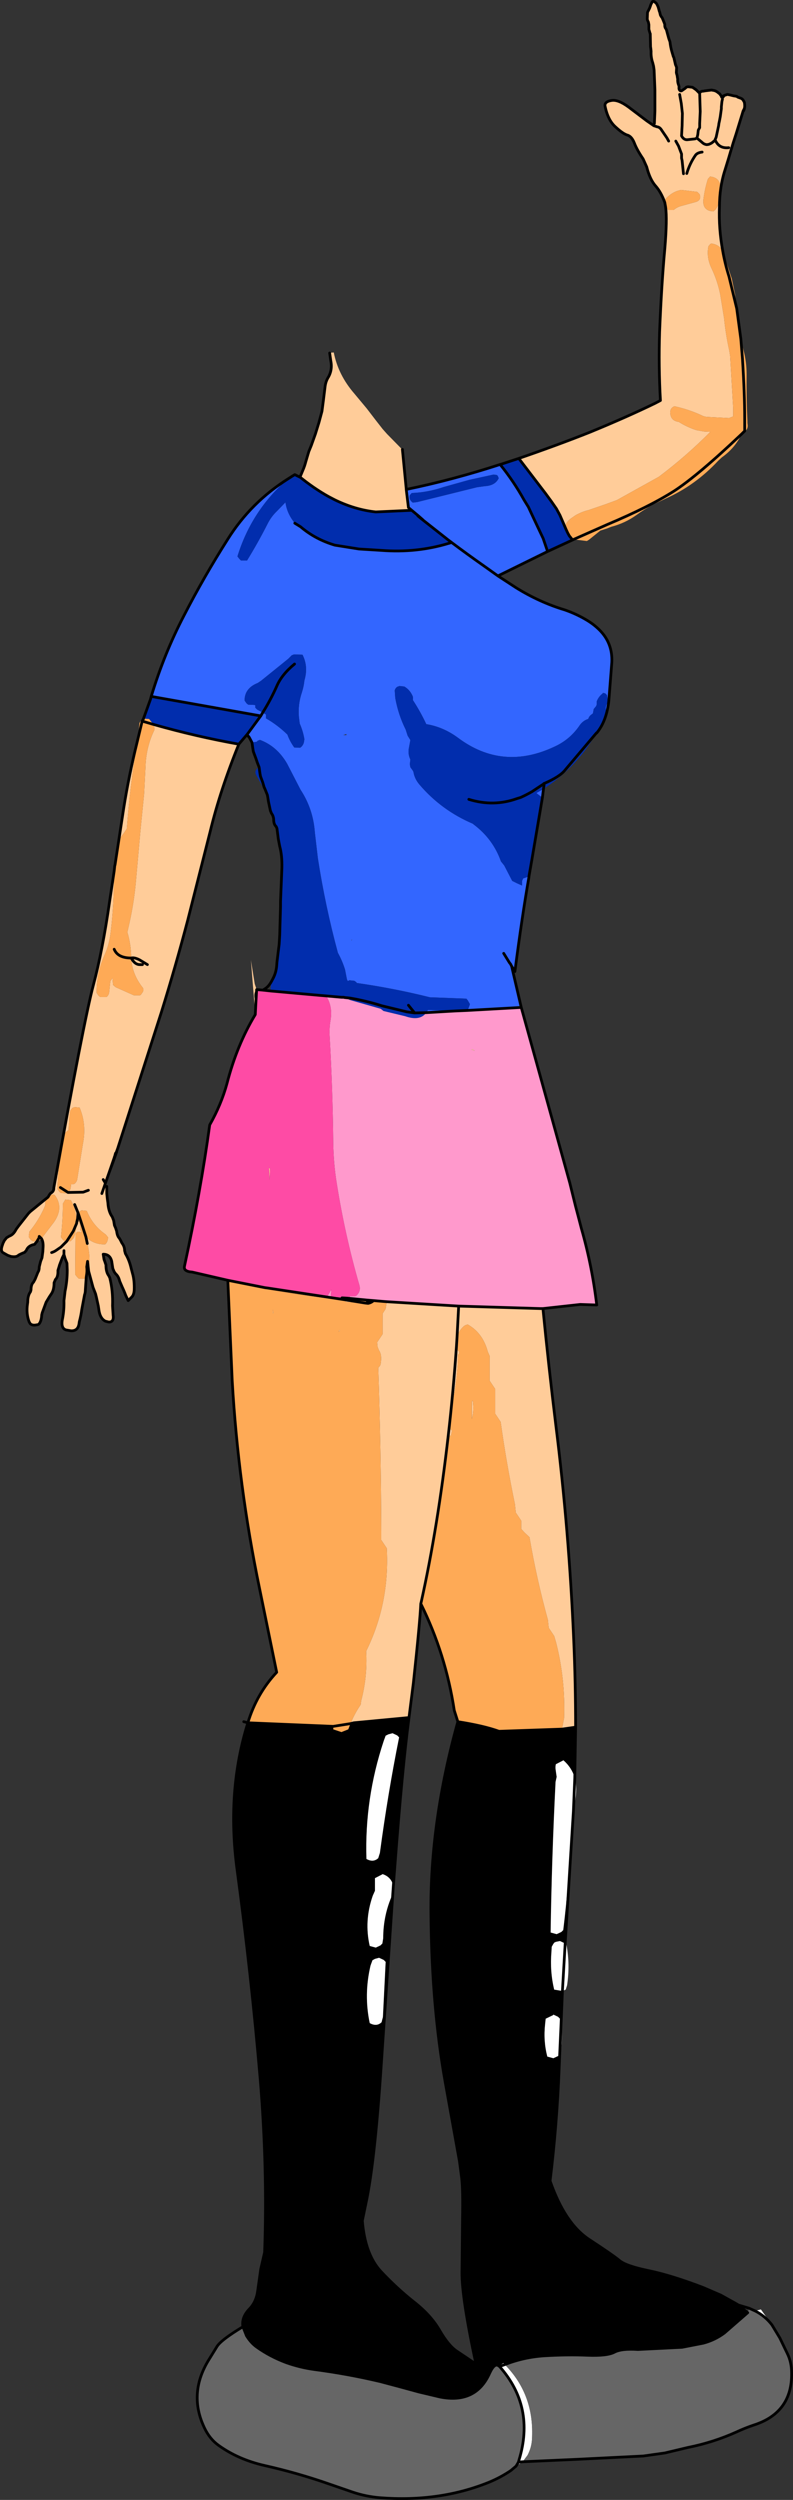 <?xml version="1.0" encoding="UTF-8" standalone="no"?>
<svg xmlns:xlink="http://www.w3.org/1999/xlink" height="455.35px" width="144.45px" xmlns="http://www.w3.org/2000/svg">
  <rect width="100%" height="100%" fill="#333333" stroke="none"/>
  <g transform="matrix(1.0, 0.0, 0.0, 1.0, 88.9, 259.65)">
    <path d="M10.85 -159.2 L1.8 -154.75 5.1 -152.6 Q9.35 -149.95 14.0 -148.55 16.3 -147.75 18.3 -146.5 19.4 -145.8 20.3 -144.9 22.7 -142.5 22.55 -139.05 L22.0 -132.0 21.95 -131.6 Q21.5 -128.2 19.8 -126.15 L19.75 -126.15 20.65 -127.85 20.8 -128.15 21.55 -129.8 21.5 -130.05 Q21.3 -130.95 21.8 -131.7 L21.8 -132.25 21.65 -133.05 21.35 -133.35 20.9 -133.45 20.9 -133.35 Q20.15 -132.8 19.8 -131.9 L19.8 -131.35 19.7 -131.05 19.5 -130.8 19.25 -130.5 19.15 -129.95 19.1 -129.7 18.7 -129.4 Q18.4 -129.15 18.25 -128.7 17.3 -128.4 16.7 -127.55 14.95 -124.95 12.1 -123.65 2.65 -119.2 -5.45 -125.25 -8.15 -127.25 -11.25 -127.75 -12.3 -130.0 -13.7 -132.15 -13.6 -132.65 -13.8 -133.0 -14.3 -134.05 -15.25 -134.6 L-16.15 -134.7 -16.2 -134.65 Q-16.65 -134.6 -16.9 -134.15 L-17.0 -133.9 -16.9 -132.5 Q-16.35 -129.45 -15.0 -126.75 L-14.65 -125.65 -14.15 -124.85 -14.4 -123.5 Q-14.65 -122.35 -14.15 -121.3 L-14.25 -120.45 -14.15 -119.9 -13.75 -119.35 -13.6 -119.1 Q-13.4 -117.8 -12.5 -116.75 -8.5 -112.05 -2.75 -109.6 L-2.65 -109.5 Q0.9 -106.85 2.35 -102.75 L2.95 -102.0 4.4 -99.2 5.3 -98.75 6.2 -98.35 6.2 -99.2 6.4 -99.65 7.3 -99.95 7.45 -100.0 7.45 -99.9 Q6.2 -92.75 4.9 -82.75 L4.9 -82.7 4.3 -83.65 6.05 -76.15 -3.8 -75.6 -3.65 -75.8 -3.45 -76.3 -3.3 -76.75 -3.7 -77.45 -3.95 -77.75 -10.6 -78.0 Q-17.2 -79.65 -23.9 -80.6 L-24.0 -80.75 -24.35 -81.0 -25.3 -81.1 -25.3 -81.05 -25.45 -81.0 -25.55 -80.95 -25.7 -81.25 -26.05 -83.05 Q-26.55 -84.65 -27.35 -86.1 -29.65 -94.6 -31.0 -103.35 L-31.55 -108.05 Q-31.85 -112.3 -34.15 -115.8 L-36.6 -120.55 Q-38.45 -123.75 -41.6 -124.9 L-41.6 -124.85 -41.75 -124.8 -41.95 -124.75 -42.1 -124.55 -43.0 -124.4 -43.5 -125.35 -43.9 -125.85 -41.4 -129.25 -41.05 -129.85 -41.4 -129.25 -61.35 -132.8 Q-59.0 -140.6 -55.35 -147.6 -51.75 -154.6 -47.4 -161.45 -43.2 -168.15 -36.4 -172.45 L-36.55 -172.35 Q-43.1 -166.6 -45.65 -158.3 L-45.3 -157.85 -45.0 -157.55 -44.05 -157.55 -43.9 -157.55 Q-41.9 -160.8 -40.15 -164.25 -39.5 -165.55 -38.45 -166.55 L-36.9 -168.15 Q-36.65 -166.15 -35.2 -164.35 L-34.65 -163.75 -34.15 -163.7 Q-31.45 -161.4 -27.9 -160.35 L-23.5 -159.65 -19.45 -159.4 Q-13.0 -158.9 -7.1 -160.7 L-7.05 -160.7 -6.8 -160.8 -6.7 -160.8 -6.65 -160.85 -6.7 -160.9 -6.85 -161.0 -7.25 -161.3 -12.2 -165.2 -11.85 -164.95 -12.7 -165.7 -13.9 -166.7 -14.5 -167.2 -14.9 -170.5 Q-6.4 -172.25 2.2 -175.05 4.7 -171.95 6.55 -168.6 L7.35 -167.3 8.05 -165.8 8.4 -165.05 10.05 -161.55 10.25 -160.95 10.85 -159.2 M10.1 -115.95 L9.9 -114.35 8.8 -115.2 10.1 -115.95 M1.55 -173.15 L0.95 -173.2 -3.4 -172.25 -8.05 -170.95 Q-11.0 -169.95 -13.9 -169.85 L-14.25 -169.45 Q-14.45 -168.6 -13.7 -168.1 L-12.9 -168.2 -2.0 -170.9 -0.55 -171.1 Q1.3 -171.2 1.95 -172.55 L1.75 -173.0 1.55 -173.15 M4.9 -82.75 L4.3 -83.65 4.1 -84.05 4.3 -83.65 4.9 -82.75 M2.85 -86.0 L3.9 -84.3 4.1 -84.05 2.85 -86.0 M-6.65 -160.85 Q-3.65 -158.6 -0.65 -156.5 L1.8 -154.75 -0.65 -156.5 Q-3.65 -158.6 -6.65 -160.85 M-41.05 -129.85 L-40.45 -129.5 -40.45 -129.05 -40.45 -128.8 Q-38.35 -127.6 -36.55 -125.85 -36.1 -124.6 -35.3 -123.5 L-34.3 -123.45 -34.15 -123.5 Q-33.7 -123.85 -33.55 -124.4 L-33.45 -125.0 Q-33.7 -126.5 -34.3 -127.85 L-34.45 -129.05 Q-34.65 -131.35 -33.9 -133.55 -33.55 -134.65 -33.45 -135.7 -32.7 -138.25 -33.8 -140.4 L-35.45 -140.45 -35.45 -140.4 -35.6 -140.35 -35.75 -140.3 -36.15 -139.9 -36.4 -139.65 -41.35 -135.65 -41.95 -135.25 Q-44.35 -134.3 -44.35 -132.05 L-44.0 -131.55 -43.7 -131.3 -42.6 -131.25 -42.4 -131.2 -42.4 -131.0 -42.4 -130.75 -42.05 -130.4 -41.1 -129.9 -41.05 -129.85 M-25.8 -125.95 L-26.4 -125.75 -25.8 -125.75 -25.8 -125.95 M-11.25 -75.2 L-10.95 -75.7 -6.1 -75.5 -11.25 -75.2 M-24.9 -88.4 L-24.85 -88.35 -24.75 -88.55 -24.9 -88.4" fill="#3366ff" fill-rule="evenodd" stroke="none"/>
    <path d="M15.4 -161.3 L10.85 -159.2 10.25 -160.95 10.05 -161.55 8.4 -165.05 8.05 -165.8 7.35 -167.3 6.55 -168.6 Q4.7 -171.95 2.2 -175.05 L2.4 -175.1 5.6 -176.15 10.45 -169.8 11.55 -168.3 12.45 -167.0 13.1 -165.8 13.9 -163.95 14.2 -163.25 14.5 -162.6 14.8 -162.05 15.4 -161.3 M19.75 -126.15 Q16.15 -119.85 10.1 -115.95 L10.2 -116.6 10.2 -116.8 10.2 -116.85 10.2 -116.9 10.25 -116.9 10.25 -116.95 Q13.1 -118.2 14.0 -119.35 L16.45 -122.25 19.75 -126.15 16.45 -122.25 14.0 -119.35 Q13.1 -118.2 10.25 -116.95 L10.25 -116.9 10.2 -116.9 10.2 -116.85 10.2 -116.8 10.2 -116.6 10.1 -115.95 8.8 -115.2 9.9 -114.35 8.0 -103.15 7.45 -100.0 7.3 -99.95 6.4 -99.65 6.2 -99.2 6.2 -98.35 5.3 -98.75 4.4 -99.2 2.95 -102.0 2.35 -102.75 Q0.9 -106.85 -2.65 -109.5 L-2.75 -109.6 Q-8.5 -112.05 -12.5 -116.75 -13.4 -117.8 -13.6 -119.1 L-13.75 -119.35 -14.15 -119.9 -14.25 -120.45 -14.15 -121.3 Q-14.65 -122.35 -14.4 -123.5 L-14.15 -124.85 -14.65 -125.65 -15.0 -126.75 Q-16.35 -129.45 -16.9 -132.5 L-17.0 -133.9 -16.9 -134.15 Q-16.65 -134.6 -16.2 -134.65 L-16.15 -134.7 -15.25 -134.6 Q-14.3 -134.05 -13.8 -133.0 -13.6 -132.65 -13.7 -132.15 -12.3 -130.0 -11.25 -127.75 -8.15 -127.25 -5.45 -125.25 2.65 -119.2 12.1 -123.65 14.95 -124.95 16.7 -127.55 17.3 -128.4 18.25 -128.7 18.4 -129.15 18.7 -129.4 L19.1 -129.7 19.15 -129.95 19.25 -130.5 19.5 -130.8 19.7 -131.05 19.8 -131.35 19.8 -131.9 Q20.15 -132.8 20.9 -133.35 L20.9 -133.45 21.35 -133.35 21.65 -133.05 21.8 -132.25 21.8 -131.7 Q21.3 -130.95 21.5 -130.05 L21.55 -129.8 20.8 -128.15 20.65 -127.85 19.75 -126.15 M1.55 -173.15 L1.75 -173.0 1.95 -172.55 Q1.3 -171.2 -0.55 -171.1 L-2.0 -170.9 -12.9 -168.2 -13.7 -168.1 Q-14.45 -168.6 -14.25 -169.45 L-13.9 -169.85 Q-11.0 -169.95 -8.05 -170.95 L-3.4 -172.25 0.95 -173.2 1.55 -173.15 M10.25 -116.95 L10.2 -116.95 10.15 -116.9 10.05 -116.8 9.8 -116.65 8.0 -115.45 Q6.95 -114.85 5.95 -114.4 L5.3 -114.2 Q1.0 -112.65 -3.5 -114.05 1.0 -112.65 5.3 -114.2 L5.95 -114.4 Q6.95 -114.85 8.0 -115.45 L9.8 -116.65 10.05 -116.8 10.15 -116.9 10.2 -116.95 10.25 -116.95 M-34.25 -172.75 Q-31.65 -170.65 -29.05 -169.2 L-27.9 -168.6 Q-24.2 -166.8 -20.45 -166.4 L-13.9 -166.7 -12.7 -165.7 -12.8 -165.7 -12.2 -165.2 -7.25 -161.3 -6.85 -161.0 -6.7 -160.9 -6.65 -160.85 -6.7 -160.8 -6.8 -160.8 -7.05 -160.7 -7.1 -160.7 Q-13.0 -158.9 -19.45 -159.4 L-23.5 -159.65 -27.9 -160.35 Q-31.45 -161.4 -34.15 -163.7 L-34.65 -163.75 -35.2 -164.35 Q-36.65 -166.15 -36.9 -168.15 L-38.45 -166.55 Q-39.5 -165.55 -40.15 -164.25 -41.9 -160.8 -43.9 -157.55 L-44.05 -157.55 -45.0 -157.55 -45.3 -157.85 -45.65 -158.3 Q-43.1 -166.6 -36.55 -172.35 L-36.4 -172.45 Q-36.1 -172.75 -35.8 -172.85 L-35.45 -173.25 -35.2 -173.2 -34.45 -173.15 -34.25 -172.75 -34.3 -172.75 -35.2 -173.2 -35.7 -172.9 -35.85 -172.8 -36.4 -172.45 -35.85 -172.8 -35.7 -172.9 -35.2 -173.2 -34.3 -172.75 -34.25 -172.75 M-34.15 -163.7 L-35.2 -164.35 -34.15 -163.7 M-41.05 -129.85 L-41.1 -129.9 -42.05 -130.4 -42.4 -130.75 -42.4 -131.0 -42.4 -131.2 -42.6 -131.25 -43.7 -131.3 -44.0 -131.55 -44.35 -132.05 Q-44.35 -134.3 -41.95 -135.25 L-41.35 -135.65 -36.4 -139.65 -36.15 -139.9 -35.75 -140.3 -35.6 -140.35 -35.45 -140.4 -35.45 -140.45 -33.8 -140.4 Q-32.7 -138.25 -33.45 -135.7 -33.55 -134.65 -33.9 -133.55 -34.65 -131.35 -34.45 -129.05 L-34.3 -127.85 Q-33.7 -126.5 -33.45 -125.0 L-33.55 -124.4 Q-33.7 -123.85 -34.15 -123.5 L-34.3 -123.45 -35.3 -123.5 Q-36.1 -124.6 -36.55 -125.85 -38.35 -127.6 -40.45 -128.8 L-40.45 -129.05 -40.45 -129.5 -41.05 -129.85 Q-39.55 -132.25 -38.45 -134.75 -37.55 -136.8 -35.25 -138.7 -37.55 -136.8 -38.45 -134.75 -39.55 -132.25 -41.05 -129.85 M-41.4 -129.25 L-43.9 -125.85 -43.95 -125.8 -45.4 -124.1 Q-53.25 -125.5 -60.95 -127.7 L-61.75 -128.7 -62.7 -128.75 -62.7 -128.7 -62.8 -128.65 -61.5 -132.25 -61.35 -132.8 -41.4 -129.25 M-43.0 -124.4 L-42.1 -124.55 -41.95 -124.75 -41.75 -124.8 -41.6 -124.85 -41.6 -124.9 Q-38.45 -123.75 -36.6 -120.55 L-34.15 -115.8 Q-31.85 -112.3 -31.55 -108.05 L-31.0 -103.35 Q-29.65 -94.6 -27.35 -86.1 -26.55 -84.65 -26.05 -83.05 L-25.7 -81.25 -25.55 -80.95 -25.45 -81.0 -25.3 -81.05 -25.3 -81.1 -24.35 -81.0 -24.0 -80.75 -23.9 -80.6 Q-17.2 -79.65 -10.6 -78.0 L-3.95 -77.75 -3.7 -77.45 -3.3 -76.75 -3.45 -76.3 -3.65 -75.8 -3.8 -75.6 -6.1 -75.5 -3.8 -75.6 -3.9 -75.55 -6.1 -75.5 -10.95 -75.7 -11.25 -75.2 Q-12.4 -73.6 -15.1 -74.55 L-19.05 -75.5 -19.35 -75.75 -19.55 -75.9 -25.15 -77.5 -25.8 -77.8 -26.5 -77.75 -26.7 -78.0 -29.5 -78.25 -29.6 -78.4 -30.55 -78.5 -30.6 -78.45 -30.7 -78.35 -39.65 -79.15 -39.5 -80.8 -39.1 -81.55 Q-38.6 -82.55 -38.5 -83.75 L-38.45 -84.4 -38.25 -86.05 -38.05 -87.65 -37.95 -89.3 -37.8 -94.5 -37.8 -95.45 -37.55 -101.6 Q-37.5 -103.85 -37.95 -105.5 L-38.2 -106.8 -38.45 -108.75 -38.6 -109.1 Q-39.05 -109.5 -39.05 -110.4 -39.1 -111.05 -39.45 -111.5 L-39.65 -112.0 -40.0 -113.65 -40.1 -114.3 -40.2 -114.85 -42.2 -118.4 Q-42.7 -119.35 -41.75 -119.9 L-41.7 -119.9 -41.55 -118.8 -41.45 -118.25 -41.05 -117.15 -40.8 -116.3 -40.6 -115.85 -40.2 -114.85 -40.6 -115.85 -40.8 -116.3 -41.05 -117.15 -41.45 -118.25 -41.55 -118.8 -41.7 -119.9 -42.05 -120.8 -42.25 -121.4 -42.75 -122.75 -42.85 -123.35 -43.0 -124.4 M-11.25 -75.2 L-13.35 -75.15 -13.4 -75.15 -14.8 -75.35 -19.35 -76.45 Q-22.2 -77.35 -25.1 -77.85 L-26.1 -77.95 -26.3 -78.0 -26.7 -78.0 -26.3 -78.0 -26.1 -77.95 -25.1 -77.85 Q-22.2 -77.35 -19.35 -76.45 L-14.8 -75.35 -13.4 -75.15 -13.35 -75.15 -13.45 -75.25 -14.1 -76.05 -14.5 -76.55 -14.1 -76.05 -13.45 -75.25 -13.35 -75.15 -11.25 -75.2" fill="#012dad" fill-rule="evenodd" stroke="none"/>
    <path d="M6.05 -76.15 L14.9 -44.15 15.95 -39.9 16.4 -38.2 17.0 -35.9 Q18.95 -29.1 19.8 -21.95 L16.8 -22.05 10.0 -21.3 9.5 -21.3 -5.35 -21.75 -18.45 -22.55 -18.45 -22.65 -19.1 -22.6 -20.85 -22.75 -22.05 -22.85 -25.2 -23.15 -25.2 -23.55 -24.25 -23.55 -24.0 -23.65 Q-23.1 -24.45 -23.45 -25.6 -26.05 -34.6 -27.55 -44.05 -28.15 -47.75 -28.2 -51.6 -28.3 -61.25 -28.85 -70.85 -28.95 -72.3 -28.7 -73.75 -28.25 -76.3 -29.5 -78.25 L-26.7 -78.0 -26.5 -77.75 -25.8 -77.8 -25.15 -77.5 -19.55 -75.9 -19.35 -75.75 -19.05 -75.5 -15.1 -74.55 Q-12.4 -73.6 -11.25 -75.2 L-6.1 -75.5 -3.9 -75.55 -3.8 -75.6 6.05 -76.15 M-3.0 -68.45 L-2.4 -68.25 -2.85 -68.55 -3.0 -68.45 M-53.9 -27.95 L-54.6 -28.5 -53.9 -27.95 M-29.25 -23.55 L-28.55 -24.75 -28.65 -23.45 -28.7 -23.45 -29.25 -23.55" fill="#ff99cc" fill-rule="evenodd" stroke="none"/>
    <path d="M30.3 -237.15 L30.4 -239.45 30.4 -243.25 30.25 -246.9 30.15 -247.6 30.0 -248.2 Q29.65 -249.2 29.7 -250.3 L29.65 -250.8 29.6 -251.15 29.55 -253.5 29.5 -253.6 29.3 -254.3 29.3 -254.55 29.3 -255.15 29.2 -255.65 29.1 -255.85 29.05 -255.95 29.0 -256.2 29.05 -257.4 29.1 -257.5 29.4 -258.1 29.5 -258.35 29.65 -258.8 29.85 -259.2 Q29.95 -259.5 30.3 -259.35 L30.4 -259.25 30.55 -259.15 30.65 -259.05 30.85 -258.7 30.95 -258.45 31.0 -258.35 31.2 -257.6 31.25 -257.5 31.4 -256.9 31.45 -256.8 31.6 -256.55 31.7 -256.45 31.95 -255.85 32.15 -255.35 32.2 -255.15 Q32.15 -254.7 32.4 -254.4 L32.5 -254.2 32.85 -252.9 32.95 -252.55 33.1 -252.15 33.15 -251.95 Q33.25 -251.05 33.5 -250.2 L33.75 -249.35 33.85 -249.15 34.15 -247.85 34.2 -247.75 34.35 -247.35 34.3 -246.45 34.35 -246.2 34.4 -246.05 34.45 -245.85 34.5 -245.5 34.55 -245.25 Q34.5 -244.7 34.7 -244.2 L34.75 -244.05 34.8 -243.85 Q34.7 -243.3 35.05 -243.1 L35.25 -243.1 35.9 -243.55 36.1 -243.75 36.2 -243.8 36.45 -243.85 37.25 -243.75 37.9 -243.3 38.0 -243.2 38.2 -243.0 38.55 -242.65 Q38.65 -243.05 39.25 -243.05 L39.5 -243.1 40.7 -243.25 41.25 -243.15 41.5 -243.05 41.75 -242.9 42.2 -242.55 42.45 -242.2 42.55 -242.05 42.55 -241.95 Q42.9 -241.85 42.9 -242.2 L43.05 -242.25 43.15 -242.3 43.6 -242.45 44.1 -242.35 44.5 -242.25 44.7 -242.2 45.3 -242.1 45.5 -241.95 46.05 -241.75 46.25 -241.65 46.45 -241.45 46.7 -241.0 46.75 -240.55 46.75 -240.2 46.7 -239.9 46.45 -239.4 46.35 -239.05 45.2 -235.3 44.65 -233.6 44.35 -232.6 44.35 -232.55 44.3 -232.45 43.8 -230.75 43.2 -228.8 Q42.15 -225.6 42.15 -221.9 42.0 -218.05 42.75 -213.95 42.1 -215.1 40.65 -215.3 L40.45 -215.15 40.15 -214.8 Q39.75 -212.8 40.7 -210.8 41.8 -208.5 42.3 -206.0 L43.0 -201.65 Q43.3 -198.65 43.95 -195.75 L44.1 -194.8 44.65 -185.4 44.65 -184.95 44.65 -183.8 43.9 -183.5 40.1 -183.7 Q39.45 -183.7 38.9 -184.0 36.5 -185.1 33.95 -185.65 33.1 -185.3 33.2 -184.35 33.3 -183.0 34.75 -182.8 36.25 -181.85 37.95 -181.3 L39.35 -181.05 40.5 -181.0 Q36.15 -176.6 31.1 -172.8 L23.45 -168.55 21.4 -167.8 18.35 -166.75 Q17.1 -166.45 15.95 -165.8 L15.15 -165.25 Q13.25 -163.9 14.9 -162.35 L14.95 -161.9 15.45 -161.45 15.6 -161.4 15.4 -161.3 14.8 -162.05 14.5 -162.6 14.2 -163.25 13.9 -163.95 13.1 -165.8 12.45 -167.0 11.55 -168.3 10.45 -169.8 5.6 -176.15 Q12.45 -178.5 18.5 -180.9 25.2 -183.65 30.45 -186.2 L31.4 -186.7 Q31.05 -192.95 31.25 -199.2 31.6 -207.85 32.2 -214.35 32.65 -219.7 32.35 -221.9 L32.85 -221.4 33.8 -221.4 Q34.45 -221.95 35.25 -222.15 L37.8 -222.85 Q38.9 -223.15 38.55 -224.25 L38.1 -224.7 35.2 -225.05 Q33.95 -224.85 32.9 -223.95 32.25 -223.45 32.15 -222.9 31.5 -224.65 30.55 -225.75 29.5 -226.9 28.9 -229.25 L28.25 -230.7 Q27.1 -232.4 26.65 -233.6 26.15 -234.85 25.35 -235.05 24.55 -235.3 23.2 -236.55 21.8 -237.8 21.3 -240.4 21.25 -241.15 22.5 -241.35 23.7 -241.55 25.6 -240.15 L28.9 -237.65 30.2 -236.75 30.8 -236.55 Q31.3 -236.5 31.65 -235.9 L32.4 -234.8 32.6 -234.5 32.9 -233.95 32.6 -234.5 32.4 -234.8 31.65 -235.9 Q31.3 -236.5 30.8 -236.55 L30.2 -236.75 30.3 -237.15 M46.6 -181.0 L46.2 -180.6 46.35 -181.0 46.6 -181.0 M10.0 -21.3 Q11.05 -10.65 12.35 -0.05 14.75 19.1 15.6 38.9 15.95 46.9 15.95 54.95 L13.5 55.3 13.55 54.85 13.85 53.3 Q14.1 46.25 12.4 39.55 L12.05 38.35 11.55 37.6 11.05 36.85 10.9 35.4 Q8.85 27.95 7.55 20.35 L6.65 19.5 6.05 18.85 6.05 18.1 6.05 17.35 5.55 16.6 5.05 15.85 4.9 14.35 Q3.35 6.9 2.3 -0.65 L1.8 -1.4 1.3 -2.15 1.3 -3.65 1.3 -4.55 1.3 -6.65 0.8 -7.4 0.3 -8.15 0.3 -9.65 0.3 -12.65 -0.05 -13.45 Q-0.95 -16.85 -3.7 -18.4 -4.2 -18.3 -4.5 -18.0 -5.4 -17.15 -5.65 -16.05 L-5.75 -14.45 -5.7 -13.9 -5.3 -13.5 -5.25 -13.4 -5.25 -13.25 -5.3 -13.05 -5.45 -12.9 -5.45 -12.6 Q-5.6 -8.5 -6.4 -4.55 L-6.55 -4.4 -6.55 -4.05 -7.0 0.55 -6.8 0.7 -6.75 0.75 -6.55 0.95 -6.6 1.1 -6.75 1.85 -7.25 1.85 Q-9.15 18.5 -12.15 32.05 L-12.25 32.45 Q-12.4 35.8 -13.6 46.9 L-14.4 53.2 -24.45 54.15 -25.05 54.3 Q-24.3 52.45 -23.2 50.85 L-23.1 50.1 Q-21.95 45.75 -22.2 41.1 -17.9 32.4 -18.45 22.35 L-19.45 20.85 -19.45 19.35 Q-19.5 4.4 -20.0 -10.5 L-19.8 -10.75 Q-19.6 -10.9 -19.55 -11.3 -19.3 -12.9 -19.85 -13.65 L-20.1 -14.25 -20.15 -14.5 -20.2 -15.15 -19.2 -16.65 -19.2 -17.4 -19.2 -20.4 -18.65 -21.25 -18.45 -22.55 -5.35 -21.75 9.5 -21.3 10.0 -21.3 M38.55 -242.65 L38.65 -239.35 38.55 -237.15 38.55 -236.4 38.3 -235.95 38.2 -235.1 38.1 -234.7 38.05 -234.5 37.7 -234.35 36.3 -234.2 Q35.65 -234.15 35.25 -234.9 L35.35 -236.75 35.4 -239.0 35.2 -240.8 34.9 -242.45 35.2 -240.8 35.4 -239.0 35.35 -236.75 35.25 -234.9 Q35.65 -234.15 36.3 -234.2 L37.7 -234.35 38.05 -234.5 38.1 -234.7 38.2 -235.1 38.3 -235.95 38.55 -236.4 38.55 -237.15 38.65 -239.35 38.55 -242.65 M41.35 -234.15 L41.3 -234.05 41.1 -233.9 40.8 -233.65 40.55 -233.5 40.2 -233.35 39.85 -233.3 Q39.35 -233.35 38.95 -233.75 L38.05 -234.5 38.95 -233.75 Q39.35 -233.35 39.85 -233.3 L40.2 -233.35 40.55 -233.5 40.8 -233.65 41.1 -233.9 41.3 -234.05 41.35 -234.15 41.35 -234.2 41.35 -234.15 41.4 -234.1 Q42.1 -232.55 43.85 -232.75 42.1 -232.55 41.4 -234.1 L41.35 -234.15 M39.0 -231.95 Q38.15 -231.85 37.8 -231.4 36.75 -229.9 36.2 -228.05 36.75 -229.9 37.8 -231.4 38.15 -231.85 39.0 -231.95 M34.2 -233.95 L34.7 -233.05 35.25 -231.6 35.25 -230.85 35.35 -230.4 35.6 -228.0 35.35 -230.4 35.25 -230.85 35.25 -231.6 34.7 -233.05 34.2 -233.95 M42.7 -241.6 L42.6 -241.15 42.5 -240.2 42.5 -239.85 42.3 -238.4 42.15 -237.6 42.05 -237.15 42.0 -236.75 41.55 -234.65 41.35 -234.2 41.55 -234.65 42.0 -236.75 42.05 -237.15 42.15 -237.6 42.3 -238.4 42.5 -239.85 42.5 -240.2 42.6 -241.15 42.7 -241.6 M40.05 -227.05 Q39.5 -225.35 39.25 -223.45 38.95 -221.25 41.05 -221.15 L41.4 -221.45 Q42.05 -222.25 42.1 -223.35 L42.3 -224.85 Q42.6 -227.25 40.45 -227.5 L40.05 -227.05 M-28.85 -195.35 L-28.85 -195.4 -28.1 -195.45 Q-27.3 -191.35 -24.35 -187.95 L-22.1 -185.25 -20.45 -183.1 -19.2 -181.5 -18.4 -180.6 -15.85 -178.0 -15.6 -177.8 -14.9 -170.6 -14.9 -170.5 -14.5 -167.2 -13.9 -166.7 -20.45 -166.4 Q-24.2 -166.8 -27.9 -168.6 L-29.05 -169.2 Q-31.65 -170.65 -34.25 -172.75 L-33.75 -173.95 Q-33.4 -174.75 -33.2 -175.55 L-32.65 -177.4 -32.2 -178.5 -31.45 -180.6 -30.8 -182.7 -30.25 -184.75 -30.0 -186.65 -29.7 -189.1 Q-29.6 -190.1 -29.15 -190.85 -28.3 -192.25 -28.65 -193.95 L-28.85 -195.35 M-60.95 -127.7 Q-53.25 -125.5 -45.4 -124.1 -48.8 -115.7 -50.6 -108.25 L-54.7 -92.05 Q-56.95 -83.5 -59.5 -75.3 L-67.45 -50.5 -67.65 -49.95 -67.7 -49.8 -67.8 -49.65 -67.85 -49.6 -67.95 -49.25 -68.0 -49.05 -69.05 -46.0 -69.7 -44.15 -69.85 -43.7 -69.45 -43.55 -69.45 -42.25 -69.35 -41.3 -69.25 -40.6 Q-69.15 -38.95 -68.45 -38.0 L-68.2 -37.35 -68.05 -36.45 -67.85 -36.0 -67.65 -35.4 Q-67.55 -34.5 -67.15 -34.1 L-66.95 -33.75 -66.7 -33.25 Q-66.2 -32.6 -66.2 -31.85 L-66.05 -31.3 Q-65.35 -30.15 -65.0 -28.6 L-64.75 -27.65 Q-64.4 -26.45 -64.45 -24.7 -64.5 -23.8 -64.9 -23.4 L-65.55 -22.75 -66.0 -23.7 -66.15 -24.1 -66.4 -24.7 -66.65 -25.25 -67.1 -26.3 Q-67.3 -27.15 -67.8 -27.6 L-67.85 -27.65 -68.1 -28.0 -68.35 -28.6 -68.55 -29.9 Q-68.85 -31.2 -70.1 -31.2 L-69.95 -30.25 -69.8 -29.85 -69.6 -29.25 Q-69.6 -27.95 -69.1 -27.3 L-68.9 -26.9 Q-68.3 -24.5 -68.4 -21.8 L-68.3 -20.15 Q-68.1 -18.8 -69.1 -18.85 L-69.7 -19.0 Q-70.7 -19.5 -70.9 -21.15 L-71.0 -21.8 -71.35 -23.4 -71.5 -24.0 -71.95 -25.15 -72.75 -28.1 Q-72.35 -30.75 -73.0 -33.15 L-73.25 -34.35 -73.0 -33.15 -73.45 -34.55 -73.25 -34.35 Q-71.85 -32.95 -69.75 -33.0 -69.4 -33.3 -69.3 -33.75 L-69.2 -34.25 -69.65 -34.8 Q-72.0 -36.4 -73.1 -39.1 L-74.05 -39.2 -74.1 -39.15 -74.4 -39.0 -74.6 -38.75 -74.65 -38.65 -74.75 -38.9 -74.7 -38.6 -74.8 -38.55 Q-74.95 -38.1 -74.75 -37.75 L-74.9 -37.1 -74.95 -36.8 -74.9 -37.1 -74.5 -37.2 Q-74.2 -36.45 -74.25 -35.6 L-74.0 -35.2 -74.7 -35.3 Q-75.2 -35.1 -75.15 -34.55 L-75.2 -27.5 -74.85 -27.05 -74.55 -26.75 -73.6 -26.75 -73.4 -26.75 -73.2 -26.85 -73.35 -24.7 Q-73.35 -24.2 -73.5 -23.8 L-74.0 -21.15 Q-74.15 -20.0 -74.45 -18.9 L-74.5 -18.55 Q-74.7 -17.2 -75.95 -17.25 L-76.85 -17.4 Q-77.9 -17.7 -77.5 -19.5 -77.2 -21.1 -77.25 -22.75 L-77.1 -24.0 -77.05 -24.45 Q-76.65 -26.35 -76.65 -28.3 L-76.7 -29.55 -77.05 -30.45 -77.25 -31.15 -77.55 -30.55 -78.05 -29.25 -78.15 -28.9 -78.35 -28.25 Q-78.3 -27.05 -78.8 -26.6 L-79.05 -26.0 Q-79.05 -24.75 -79.5 -24.05 L-79.9 -23.45 -80.5 -22.45 -81.2 -20.55 -81.3 -20.15 Q-81.35 -19.1 -81.75 -18.55 -81.9 -18.35 -82.15 -18.35 -83.0 -18.15 -83.4 -18.55 L-83.6 -18.9 Q-84.15 -20.4 -83.9 -22.1 L-83.85 -22.45 Q-83.85 -23.7 -83.35 -24.35 L-83.25 -24.7 Q-83.25 -25.7 -82.8 -26.1 L-82.5 -26.65 -82.0 -27.9 Q-81.75 -28.25 -81.75 -28.9 L-81.5 -29.9 -81.25 -30.55 -81.1 -31.65 -81.05 -32.5 Q-81.0 -33.5 -81.35 -34.05 L-79.1 -37.0 Q-77.2 -39.7 -78.95 -42.0 L-79.85 -42.1 -79.7 -42.3 Q-79.1 -42.6 -79.1 -43.2 L-79.1 -43.3 Q-73.6 -73.85 -71.9 -80.2 -70.2 -86.6 -68.95 -95.35 L-68.1 -101.0 -68.15 -100.45 Q-68.1 -95.0 -68.75 -89.75 -69.0 -87.6 -69.85 -85.7 -71.35 -82.4 -71.3 -78.8 L-70.95 -78.3 -70.65 -78.05 -69.5 -78.05 Q-69.05 -78.4 -69.0 -79.05 L-68.8 -80.95 -68.4 -81.5 -68.35 -80.75 -68.3 -80.25 -67.85 -79.85 -64.5 -78.35 -63.5 -78.35 Q-63.4 -78.35 -63.25 -78.45 L-62.9 -78.95 Q-62.65 -79.4 -62.9 -79.75 -64.85 -82.2 -65.0 -85.15 L-65.0 -85.25 Q-65.05 -87.7 -65.7 -89.85 L-65.5 -90.75 Q-64.65 -94.35 -64.25 -98.0 L-64.15 -99.0 -63.35 -108.0 -62.65 -115.05 -62.4 -119.9 Q-62.3 -123.6 -60.75 -126.75 L-60.85 -127.5 -60.95 -127.7 M-82.15 -33.55 L-82.45 -33.2 Q-82.55 -32.95 -82.8 -32.95 -83.8 -32.7 -84.1 -31.9 L-84.4 -31.55 -85.0 -31.3 -85.5 -31.05 Q-85.9 -30.6 -86.95 -30.8 L-87.5 -31.0 -88.3 -31.45 Q-88.85 -31.75 -88.5 -32.75 L-88.35 -33.2 -88.1 -33.7 -87.7 -34.2 -87.2 -34.5 Q-86.45 -34.75 -85.95 -35.75 L-85.55 -36.3 -83.7 -38.65 -83.4 -38.95 -80.65 -41.2 -80.65 -40.15 -80.85 -39.65 Q-81.9 -37.3 -83.55 -35.3 L-83.65 -34.55 -83.65 -34.3 -83.3 -33.85 -83.0 -33.6 -82.15 -33.55 M-67.95 -102.1 L-66.35 -112.55 Q-65.4 -118.5 -63.95 -124.35 -65.2 -116.6 -65.8 -108.7 L-66.3 -107.95 -67.0 -107.0 -67.95 -102.1 M-62.05 -83.95 L-63.45 -84.8 Q-64.4 -85.3 -65.0 -85.15 -64.4 -85.3 -63.45 -84.8 L-62.05 -83.95 M-3.0 -68.45 L-2.85 -68.55 -2.4 -68.25 -3.0 -68.45 M-42.4 -74.85 L-43.2 -84.8 -42.5 -80.45 -42.15 -79.4 Q-42.7 -78.85 -42.55 -78.0 L-42.3 -76.75 -42.4 -74.85 M-65.0 -85.15 Q-64.35 -83.95 -63.45 -83.95 L-62.95 -83.95 -63.45 -83.95 Q-64.35 -83.95 -65.0 -85.15 M-76.5 -42.45 Q-76.05 -42.85 -76.0 -43.5 L-75.95 -43.95 -75.55 -43.95 -75.3 -44.05 Q-74.85 -44.45 -74.8 -45.05 L-73.8 -51.3 Q-73.1 -54.85 -74.4 -57.9 L-75.35 -58.0 -75.4 -57.95 -75.7 -57.85 -75.9 -57.6 -76.1 -57.35 -76.25 -56.4 -76.3 -55.05 -76.35 -55.0 -76.4 -53.8 Q-77.15 -53.4 -77.3 -52.6 -78.3 -47.95 -78.45 -43.1 L-78.1 -42.6 -77.8 -42.35 -76.8 -42.3 -76.65 -42.35 -76.5 -42.45 -73.75 -42.5 -72.8 -42.85 -73.75 -42.5 -76.5 -42.45 M-70.1 -44.8 L-69.7 -44.15 -70.1 -44.8 M-69.85 -43.7 L-70.35 -42.25 -69.85 -43.7 M-74.95 -36.8 Q-74.9 -39.05 -76.0 -41.05 L-77.0 -41.15 -77.45 -40.4 Q-77.45 -37.45 -77.8 -34.3 L-77.45 -33.85 -77.15 -33.6 -76.75 -33.55 -76.15 -33.55 -76.0 -33.6 -75.45 -34.2 Q-75.0 -35.55 -74.95 -36.8 M-75.3 -40.25 L-74.75 -38.9 -75.3 -40.25 M-79.5 -31.5 Q-79.0 -31.65 -78.6 -31.95 L-77.8 -32.5 -76.75 -33.55 -77.8 -32.5 -78.6 -31.95 Q-79.0 -31.65 -79.5 -31.5 M-77.25 -31.85 L-77.25 -31.15 -77.25 -31.85 M-39.8 -44.7 L-39.9 -46.9 -39.7 -46.8 -39.8 -44.7 M-22.35 -22.3 L-21.85 -22.25 -25.7 -22.5 -25.95 -22.5 -25.9 -22.75 -25.7 -22.7 -22.9 -22.4 -22.35 -22.3 M-27.25 -17.05 L-27.05 -17.4 -26.95 -17.3 -27.25 -17.05 M-39.2 -20.4 L-39.2 -21.15 -39.1 -20.45 -39.2 -20.4 M-5.65 -16.05 L-5.35 -21.75 -5.65 -16.05 M-7.25 1.85 Q-6.35 -5.9 -5.75 -14.45 -6.35 -5.9 -7.25 1.85 M-2.95 -2.15 L-2.95 -4.4 -2.8 -4.55 Q-2.6 -3.35 -2.75 -2.15 L-2.95 -1.15 -2.95 -1.4 -2.95 -2.15" fill="#ffcc99" fill-rule="evenodd" stroke="none"/>
    <path d="M42.75 -213.95 L43.1 -212.9 43.45 -211.75 44.4 -208.9 45.0 -206.0 45.2 -204.5 45.3 -203.45 46.05 -197.9 46.55 -195.8 Q47.1 -193.7 47.1 -191.45 47.05 -187.2 47.25 -182.95 L47.25 -182.6 47.3 -182.2 Q47.35 -181.4 46.65 -181.0 L46.6 -181.0 46.75 -181.15 46.75 -181.85 46.75 -183.4 Q46.75 -187.75 46.35 -194.25 L46.05 -197.9 46.35 -194.25 Q46.75 -187.75 46.75 -183.4 L46.75 -181.85 46.75 -181.15 46.6 -181.0 46.35 -181.0 46.2 -180.6 Q45.0 -178.05 42.6 -176.35 L41.9 -175.7 Q37.8 -171.3 32.5 -168.9 L30.05 -167.75 Q28.5 -166.9 27.05 -165.85 24.95 -164.35 22.45 -163.7 L21.7 -163.4 20.45 -163.0 18.4 -161.35 18.0 -161.1 15.6 -161.4 15.45 -161.45 14.95 -161.9 14.9 -162.35 Q13.25 -163.9 15.15 -165.25 L15.95 -165.8 Q17.1 -166.45 18.35 -166.75 L21.4 -167.8 23.45 -168.55 31.1 -172.8 Q36.15 -176.6 40.5 -181.0 L39.35 -181.05 37.95 -181.3 Q36.25 -181.85 34.75 -182.8 33.3 -183.0 33.2 -184.35 33.1 -185.3 33.95 -185.65 36.5 -185.1 38.9 -184.0 39.45 -183.7 40.1 -183.7 L43.9 -183.5 44.65 -183.8 44.65 -184.95 44.65 -185.4 44.1 -194.8 43.95 -195.75 Q43.3 -198.65 43.0 -201.65 L42.3 -206.0 Q41.8 -208.5 40.7 -210.8 39.75 -212.8 40.15 -214.8 L40.45 -215.15 40.65 -215.3 Q42.1 -215.1 42.75 -213.95 43.15 -211.65 43.9 -209.25 L45.3 -203.45 43.9 -209.25 Q43.15 -211.65 42.75 -213.95 M32.15 -222.9 Q32.25 -223.45 32.9 -223.95 33.95 -224.85 35.2 -225.05 L38.1 -224.7 38.55 -224.25 Q38.9 -223.15 37.8 -222.85 L35.25 -222.15 Q34.45 -221.95 33.8 -221.4 L32.85 -221.4 32.35 -221.9 32.2 -222.75 32.15 -222.9 32.2 -222.75 32.35 -221.9 Q32.0 -222.4 32.15 -222.9 M40.05 -227.05 L40.45 -227.5 Q42.6 -227.25 42.3 -224.85 L42.1 -223.35 Q42.05 -222.25 41.4 -221.45 L41.05 -221.15 Q38.95 -221.25 39.25 -223.45 39.5 -225.35 40.05 -227.05 M15.6 -161.4 L21.7 -164.1 Q29.4 -167.35 33.95 -170.25 38.3 -173.1 46.2 -180.6 38.3 -173.1 33.95 -170.25 29.4 -167.35 21.7 -164.1 L15.6 -161.4 M-5.65 -16.05 Q-5.4 -17.15 -4.5 -18.0 -4.2 -18.3 -3.7 -18.4 -0.95 -16.85 -0.05 -13.45 L0.3 -12.65 0.3 -9.65 0.3 -8.15 0.8 -7.4 1.3 -6.65 1.3 -4.55 1.3 -3.65 1.3 -2.15 1.8 -1.4 2.3 -0.65 Q3.35 6.9 4.9 14.35 L5.05 15.85 5.55 16.6 6.05 17.35 6.05 18.1 6.05 18.85 6.65 19.5 7.55 20.35 Q8.85 27.95 10.9 35.4 L11.05 36.85 11.55 37.6 12.05 38.35 12.4 39.55 Q14.1 46.25 13.85 53.3 L13.55 54.85 13.5 55.3 2.0 55.7 Q-0.75 54.7 -5.5 53.95 L-6.15 51.9 Q-7.7 41.65 -12.25 32.45 L-12.15 32.05 Q-9.15 18.5 -7.25 1.85 L-6.75 1.85 -6.6 1.1 -6.55 0.95 -6.75 0.75 -6.8 0.7 -7.0 0.55 -6.55 -4.05 -6.55 -4.4 -6.4 -4.55 Q-5.6 -8.5 -5.45 -12.6 L-5.45 -12.9 -5.3 -13.05 -5.25 -13.25 -5.25 -13.4 -5.3 -13.5 -5.7 -13.9 -5.75 -14.45 -5.65 -16.05 M-62.8 -128.65 L-62.7 -128.7 -62.7 -128.75 -61.75 -128.7 -60.95 -127.7 -63.0 -128.3 -62.8 -128.65 -63.0 -128.3 -60.95 -127.7 -60.85 -127.5 -60.75 -126.75 Q-62.3 -123.6 -62.4 -119.9 L-62.65 -115.05 -63.35 -108.0 -64.15 -99.0 -64.25 -98.0 Q-64.65 -94.35 -65.5 -90.75 L-65.7 -89.85 Q-65.05 -87.7 -65.0 -85.25 L-65.0 -85.15 Q-64.85 -82.2 -62.9 -79.75 -62.65 -79.4 -62.9 -78.95 L-63.25 -78.45 Q-63.4 -78.35 -63.5 -78.35 L-64.5 -78.35 -67.85 -79.85 -68.3 -80.25 -68.35 -80.75 -68.4 -81.5 -68.8 -80.95 -69.0 -79.05 Q-69.05 -78.4 -69.5 -78.05 L-70.65 -78.05 -70.95 -78.3 -71.3 -78.8 Q-71.35 -82.4 -69.85 -85.7 -69.0 -87.6 -68.75 -89.75 -68.1 -95.0 -68.15 -100.45 L-68.1 -101.0 -68.05 -101.65 -68.0 -101.95 -67.95 -102.1 -67.0 -107.0 -66.3 -107.95 -65.8 -108.7 Q-65.2 -116.6 -63.95 -124.35 L-63.65 -126.45 -63.55 -127.45 -63.5 -127.95 -63.35 -128.2 -63.05 -128.6 -62.85 -128.65 -62.8 -128.65 M-72.75 -28.1 L-72.9 -27.4 -73.2 -26.85 -73.2 -26.95 -73.15 -27.3 Q-73.0 -28.1 -73.1 -28.9 L-72.95 -29.9 -72.75 -28.1 -72.95 -29.9 -73.1 -28.9 Q-73.0 -28.1 -73.15 -27.3 L-73.2 -26.95 -73.2 -26.85 -73.4 -26.75 -73.6 -26.75 -74.55 -26.75 -74.85 -27.05 -75.2 -27.5 -75.15 -34.55 Q-75.2 -35.1 -74.7 -35.3 L-74.0 -35.2 -74.25 -35.6 Q-74.2 -36.45 -74.5 -37.2 L-74.7 -37.65 -74.75 -37.75 -74.7 -38.6 -74.75 -37.75 Q-74.95 -38.1 -74.8 -38.55 L-74.7 -38.6 -74.65 -38.65 -74.6 -38.75 -74.4 -39.0 -74.1 -39.15 -74.05 -39.2 -73.1 -39.1 Q-72.0 -36.4 -69.65 -34.8 L-69.2 -34.25 -69.3 -33.75 Q-69.4 -33.3 -69.75 -33.0 -71.85 -32.95 -73.25 -34.35 L-74.2 -37.3 -74.65 -38.65 -74.2 -37.3 -73.25 -34.35 -73.45 -34.55 -73.0 -33.15 Q-72.35 -30.75 -72.75 -28.1 M-81.35 -34.05 L-81.4 -34.0 -81.85 -33.6 -82.0 -33.55 -82.15 -33.55 -82.05 -33.75 -81.8 -34.15 -81.75 -34.45 -81.35 -34.05 -81.75 -34.45 -81.8 -34.15 -82.05 -33.75 -82.15 -33.55 -83.0 -33.6 -83.3 -33.85 -83.65 -34.3 -83.65 -34.55 -83.55 -35.3 Q-81.9 -37.3 -80.85 -39.65 L-80.65 -40.15 -80.65 -41.2 -80.6 -41.35 -79.9 -42.1 -79.85 -42.1 -78.95 -42.0 Q-77.2 -39.7 -79.1 -37.0 L-81.35 -34.05 M-63.95 -124.35 L-63.0 -128.3 -63.95 -124.35 M-68.1 -101.0 L-68.0 -101.95 -68.1 -101.0 M-68.1 -86.75 Q-67.45 -85.15 -65.0 -85.15 -67.45 -85.15 -68.1 -86.75 M-80.65 -41.2 L-80.15 -41.6 -79.95 -41.95 -79.85 -42.1 -79.95 -41.95 -80.15 -41.6 -80.65 -41.2 M-25.2 -23.15 L-22.05 -22.85 -20.85 -22.75 -19.1 -22.6 -18.45 -22.65 -18.45 -22.55 -19.1 -22.6 -18.45 -22.55 -18.65 -21.25 -19.2 -20.4 -19.2 -17.4 -19.2 -16.65 -20.2 -15.15 -20.15 -14.5 -20.1 -14.25 -19.85 -13.65 Q-19.3 -12.9 -19.55 -11.3 -19.6 -10.9 -19.8 -10.75 L-20.0 -10.5 Q-19.5 4.4 -19.45 19.35 L-19.45 20.85 -18.45 22.35 Q-17.9 32.4 -22.2 41.1 -21.95 45.75 -23.1 50.1 L-23.2 50.85 Q-24.3 52.45 -25.05 54.3 L-28.2 54.8 -25.05 54.3 -25.45 55.35 -26.7 55.85 -28.2 55.35 -28.2 54.8 -43.75 54.15 Q-42.15 48.85 -38.5 44.95 L-41.65 29.55 Q-45.5 10.95 -46.6 -8.1 L-47.4 -26.45 -40.6 -25.1 -40.2 -25.05 -29.3 -23.4 -26.05 -22.9 -26.6 -23.25 -25.7 -23.2 -25.2 -23.15 M-76.5 -42.45 L-76.65 -42.35 -76.8 -42.3 -77.8 -42.35 -78.1 -42.6 -78.45 -43.1 Q-78.3 -47.95 -77.3 -52.6 -77.15 -53.4 -76.4 -53.8 L-76.35 -55.0 -76.3 -55.05 -76.25 -56.4 -76.1 -57.35 -75.9 -57.6 -75.7 -57.85 -75.4 -57.95 -75.35 -58.0 -74.4 -57.9 Q-73.1 -54.85 -73.8 -51.3 L-74.8 -45.05 Q-74.85 -44.45 -75.3 -44.05 L-75.55 -43.95 -75.95 -43.95 -76.0 -43.5 Q-76.05 -42.85 -76.5 -42.45 L-77.9 -43.35 -76.5 -42.45 M-76.75 -33.55 L-77.15 -33.6 -77.45 -33.85 -77.8 -34.3 Q-77.45 -37.45 -77.45 -40.4 L-77.0 -41.15 -76.0 -41.05 Q-74.9 -39.05 -74.95 -36.8 -75.0 -35.55 -75.45 -34.2 L-76.0 -33.6 -76.15 -33.55 -76.75 -33.55 -75.55 -35.4 -74.95 -36.8 -75.55 -35.4 -76.75 -33.55 M-20.85 -22.75 Q-21.3 -22.35 -21.85 -22.25 L-22.05 -22.85 -21.85 -22.25 Q-21.3 -22.35 -20.85 -22.75 M-21.85 -22.25 L-22.35 -22.3 -22.9 -22.4 -25.7 -22.7 -25.9 -22.75 -25.95 -22.5 -25.7 -22.5 -21.85 -22.25 M-26.0 -22.8 L-39.6 -24.5 -25.9 -22.75 -26.0 -22.8 M-27.25 -17.05 L-26.95 -17.3 -27.05 -17.4 -27.25 -17.05 M-26.05 -22.9 L-22.35 -22.3 -26.05 -22.9 M-39.2 -20.4 L-39.1 -20.45 -39.2 -21.15 -39.2 -20.4 M-2.95 -2.15 L-2.95 -1.4 -2.95 -1.15 -2.75 -2.15 Q-2.6 -3.35 -2.8 -4.55 L-2.95 -4.4 -2.95 -2.15" fill="#feaa56" fill-rule="evenodd" stroke="none"/>
    <path d="M15.95 54.95 L15.8 64.2 Q15.25 62.3 13.7 60.95 L13.7 61.0 12.35 61.7 Q12.25 62.15 12.3 62.6 L12.5 64.0 12.3 64.9 Q11.6 78.85 11.4 92.35 L12.5 92.65 13.35 92.25 13.7 91.9 Q14.75 83.3 15.1 74.5 L15.55 70.25 15.05 78.25 14.05 94.35 13.95 94.3 13.1 93.9 12.35 94.05 12.05 94.2 11.85 94.5 11.6 94.95 11.55 95.85 Q11.25 99.45 12.05 102.75 L13.55 103.0 13.3 109.05 13.1 108.05 12.75 107.7 11.9 107.3 11.85 107.4 10.5 108.05 10.4 109.0 Q10.05 112.1 10.8 114.95 L11.9 115.25 12.75 114.85 13.05 114.6 12.95 117.15 Q12.55 127.4 11.3 137.6 14.0 145.35 18.4 148.25 22.75 151.1 23.95 152.1 25.15 153.1 29.3 153.95 33.4 154.8 39.15 157.0 L42.4 158.4 45.1 159.9 45.6 160.2 47.3 161.6 43.05 165.3 Q41.3 166.6 39.2 167.15 L35.35 167.9 27.3 168.3 Q24.3 168.1 23.0 168.8 21.65 169.5 18.05 169.35 14.45 169.2 10.25 169.45 6.5 169.7 3.05 171.05 L2.75 170.75 2.7 170.85 1.95 171.3 Q1.2 170.65 0.3 172.6 L0.0 172.4 -2.2 170.95 0.0 172.4 0.3 172.6 Q-2.2 178.25 -8.75 176.95 L-12.55 176.05 -15.85 175.15 -19.6 174.15 Q-25.5 172.75 -31.6 171.95 -34.2 171.6 -36.75 170.7 -39.7 169.6 -42.15 167.85 -43.2 167.1 -44.0 165.8 L-44.65 164.15 Q-44.95 162.45 -43.45 160.9 -42.2 159.6 -41.95 157.55 L-41.4 153.65 -40.7 150.6 Q-40.15 135.25 -41.5 119.05 -43.1 100.3 -45.7 81.0 -47.65 66.65 -43.75 54.15 L-28.2 54.8 -28.2 55.35 -26.7 55.85 -25.45 55.35 -25.05 54.3 -24.45 54.15 -14.4 53.2 Q-15.65 62.75 -16.95 79.95 L-17.25 83.85 Q-17.65 82.2 -19.25 81.7 L-19.25 81.75 -20.6 82.45 -20.6 83.35 -20.6 84.75 -21.0 85.65 Q-22.6 90.25 -21.55 94.8 L-20.45 95.1 -19.6 94.7 -19.25 94.35 -19.1 93.4 Q-19.1 89.1 -17.35 85.3 L-19.4 115.65 Q-20.6 134.1 -22.25 141.7 L-22.9 144.85 Q-22.4 150.95 -19.55 154.05 -16.7 157.1 -13.55 159.6 -10.4 162.05 -8.8 164.85 -7.2 167.6 -5.7 168.6 L-2.2 170.95 Q-4.8 158.85 -4.75 154.2 L-4.65 144.45 Q-4.55 139.3 -4.8 137.1 L-5.2 134.05 -7.8 119.6 Q-10.25 105.9 -10.4 89.1 -10.6 72.3 -5.5 53.95 -0.75 54.7 2.0 55.7 L13.5 55.3 15.95 54.95 M-18.15 56.25 L-18.65 56.5 -19.0 57.45 Q-22.5 68.0 -22.15 78.95 -20.9 79.65 -20.0 78.8 L-19.7 77.85 Q-18.25 67.0 -16.2 56.8 L-16.55 56.45 -17.4 56.05 -18.15 56.25 M-21.05 97.4 L-21.4 98.35 Q-22.65 103.65 -21.55 108.85 -20.3 109.55 -19.4 108.7 L-19.15 107.75 -18.65 97.7 -19.0 97.35 -19.85 96.95 -20.6 97.15 -21.05 97.4" fill="#000000" fill-rule="evenodd" stroke="none"/>
    <path d="M15.8 64.2 Q16.3 66.1 15.8 68.65 L15.55 70.25 15.1 74.5 Q14.75 83.3 13.7 91.9 L13.35 92.25 12.5 92.65 11.4 92.35 Q11.6 78.85 12.3 64.9 L12.5 64.0 12.3 62.6 Q12.25 62.15 12.35 61.7 L13.7 61.0 13.7 60.95 Q15.25 62.3 15.8 64.2 L15.55 70.25 15.8 64.2 M14.05 94.35 L14.3 94.65 Q14.95 98.2 14.4 101.95 L14.15 102.75 13.55 103.0 12.05 102.75 Q11.25 99.45 11.55 95.85 L11.6 94.95 11.85 94.5 12.05 94.2 12.35 94.05 13.1 93.9 13.95 94.3 14.05 94.35 13.55 103.0 14.05 94.35 M13.3 109.05 Q13.6 111.25 13.3 113.55 L13.1 114.5 13.05 114.6 12.75 114.85 11.9 115.25 10.8 114.95 Q10.05 112.1 10.4 109.0 L10.5 108.05 11.85 107.4 11.9 107.3 12.75 107.7 13.1 108.05 13.3 109.05 13.05 114.6 13.3 109.05 M48.7 161.3 L48.95 161.2 49.7 161.0 51.7 163.8 Q50.45 162.2 48.7 161.3 M6.3 188.75 L5.1 189.55 5.55 188.8 5.7 188.8 6.3 188.75 5.7 188.8 5.55 188.8 5.55 188.75 5.65 188.4 Q8.6 178.75 2.1 171.4 L1.95 171.3 2.7 170.85 2.75 170.75 3.05 171.05 Q8.5 176.55 8.0 184.75 7.9 186.2 7.2 187.55 L6.3 188.75 M3.05 171.05 L2.1 171.4 3.05 171.05 M-18.15 56.25 L-17.4 56.05 -16.55 56.45 -16.2 56.8 Q-18.25 67.0 -19.7 77.85 L-20.0 78.8 Q-20.9 79.65 -22.15 78.95 -22.5 68.0 -19.0 57.45 L-18.65 56.5 -18.15 56.25 M-17.25 83.85 L-17.15 84.3 -17.1 84.75 -17.35 85.3 Q-19.1 89.1 -19.1 93.4 L-19.25 94.35 -19.6 94.7 -20.45 95.1 -21.55 94.8 Q-22.6 90.25 -21.0 85.65 L-20.6 84.75 -20.6 83.35 -20.6 82.45 -19.25 81.75 -19.25 81.7 Q-17.65 82.2 -17.25 83.85 L-17.35 85.3 -17.25 83.85 M-21.05 97.4 L-20.6 97.15 -19.85 96.95 -19.0 97.35 -18.65 97.7 -19.15 107.75 -19.4 108.7 Q-20.3 109.55 -21.55 108.85 -22.65 103.65 -21.4 98.35 L-21.05 97.4" fill="#ffffff" fill-rule="evenodd" stroke="none"/>
    <path d="M47.7 160.85 L48.7 161.3 Q50.45 162.2 51.7 163.8 L53.15 166.2 54.5 169.0 Q55.3 170.6 55.3 172.6 55.4 179.8 48.45 182.05 46.8 182.6 45.2 183.35 40.95 185.25 36.4 186.15 L32.2 187.15 28.3 187.7 16.3 188.3 6.3 188.75 7.2 187.55 Q7.9 186.2 8.0 184.75 8.5 176.55 3.05 171.05 6.5 169.7 10.25 169.45 14.45 169.2 18.05 169.35 21.65 169.5 23.0 168.8 24.3 168.1 27.3 168.3 L35.35 167.9 39.2 167.15 Q41.3 166.6 43.05 165.3 L47.3 161.6 47.7 160.85 M5.1 189.55 L4.15 190.35 Q2.3 191.6 0.25 192.45 -8.8 196.15 -19.7 195.3 -22.2 195.1 -24.6 194.3 L-28.8 192.85 Q-34.65 190.8 -40.65 189.45 -45.5 188.35 -49.1 185.75 -50.7 184.6 -51.65 182.6 -54.6 176.45 -51.0 170.4 L-49.4 167.8 Q-48.7 166.6 -44.65 164.15 L-44.0 165.8 Q-43.2 167.1 -42.15 167.85 -39.7 169.6 -36.75 170.7 -34.2 171.6 -31.6 171.95 -25.5 172.75 -19.6 174.15 L-15.85 175.15 -12.55 176.05 -8.75 176.95 Q-2.2 178.25 0.3 172.6 1.2 170.65 1.95 171.3 L2.1 171.4 Q8.6 178.75 5.65 188.4 L5.55 188.75 5.55 188.8 5.1 189.55" fill="#666666" fill-rule="evenodd" stroke="none"/>
    <path d="M47.6 160.8 L47.7 160.85 47.3 161.6 47.6 160.8" fill="url(#gradient0)" fill-rule="evenodd" stroke="none"/>
    <path d="M-29.5 -78.25 Q-28.25 -76.3 -28.7 -73.75 -28.95 -72.3 -28.85 -70.85 -28.3 -61.25 -28.2 -51.6 -28.15 -47.75 -27.55 -44.05 -26.05 -34.6 -23.45 -25.6 -23.1 -24.45 -24.0 -23.65 L-24.25 -23.55 -25.2 -23.55 -25.2 -23.15 -25.7 -23.2 -26.6 -23.25 -26.8 -23.3 -27.8 -23.4 -28.35 -23.45 -28.65 -23.45 -28.55 -24.75 -29.25 -23.55 -29.3 -23.55 -29.3 -23.4 -40.2 -25.05 -40.6 -25.1 -47.4 -26.45 -53.9 -27.95 Q-55.5 -28.05 -55.3 -29.0 -52.35 -42.65 -50.7 -54.75 -48.6 -58.45 -47.55 -62.3 -45.75 -69.3 -42.4 -74.85 L-42.3 -76.75 -42.15 -79.4 -41.0 -79.3 -39.65 -79.15 -30.7 -78.35 -30.6 -78.45 -30.55 -78.5 -29.6 -78.4 -29.5 -78.25 -30.7 -78.35 -29.5 -78.25 M-53.9 -27.95 L-54.6 -28.5 -53.9 -27.95 M-39.8 -44.7 L-39.7 -46.8 -39.9 -46.9 -39.8 -44.7" fill="#fe4ba5" fill-rule="evenodd" stroke="none"/>
    <path d="M30.3 -237.15 L30.4 -239.45 30.4 -243.25 30.25 -246.9 30.15 -247.6 30.0 -248.2 Q29.65 -249.2 29.7 -250.3 L29.65 -250.8 29.6 -251.15 29.55 -253.5 29.5 -253.6 29.3 -254.3 29.3 -254.55 29.3 -255.15 29.2 -255.65 29.1 -255.85 29.05 -255.95 29.0 -256.2 29.05 -257.4 29.1 -257.5 29.4 -258.1 29.5 -258.35 29.65 -258.8 29.85 -259.2 Q29.95 -259.5 30.3 -259.35 L30.4 -259.25 30.55 -259.15 30.65 -259.05 30.85 -258.7 30.95 -258.45 31.0 -258.35 31.2 -257.6 31.25 -257.5 31.4 -256.9 31.45 -256.8 31.6 -256.55 31.7 -256.45 31.95 -255.85 32.15 -255.35 32.2 -255.15 Q32.15 -254.7 32.4 -254.4 L32.5 -254.2 32.85 -252.9 32.95 -252.55 33.1 -252.15 33.15 -251.95 Q33.25 -251.05 33.5 -250.2 L33.75 -249.35 33.85 -249.15 34.15 -247.85 34.2 -247.75 34.35 -247.35 34.3 -246.45 34.35 -246.2 34.4 -246.05 34.45 -245.85 34.5 -245.5 34.55 -245.25 Q34.5 -244.7 34.7 -244.2 L34.75 -244.05 34.8 -243.85 Q34.7 -243.3 35.05 -243.1 L35.25 -243.1 35.9 -243.55 36.1 -243.75 36.2 -243.8 36.45 -243.85 37.25 -243.75 37.9 -243.3 38.0 -243.2 38.2 -243.0 38.55 -242.65 Q38.65 -243.05 39.25 -243.05 L39.5 -243.1 40.7 -243.25 41.25 -243.15 41.5 -243.05 41.75 -242.9 42.2 -242.55 42.45 -242.2 42.55 -242.05 42.55 -241.95 Q42.9 -241.85 42.9 -242.2 L43.05 -242.25 43.15 -242.3 43.6 -242.45 44.1 -242.35 44.5 -242.25 44.7 -242.2 45.3 -242.1 45.5 -241.95 46.05 -241.75 46.25 -241.65 46.45 -241.45 46.7 -241.0 46.75 -240.55 46.75 -240.2 46.7 -239.9 46.65 -239.7 46.55 -239.45 46.45 -239.4 46.35 -239.05 45.2 -235.3 44.65 -233.6 44.35 -232.6 44.35 -232.55 44.3 -232.45 43.8 -230.75 43.2 -228.8 Q42.15 -225.6 42.15 -221.9 42.0 -218.05 42.75 -213.95 43.15 -211.65 43.9 -209.25 L45.3 -203.45 46.05 -197.9 46.35 -194.25 Q46.75 -187.75 46.75 -183.4 L46.75 -181.85 46.75 -181.15 46.6 -181.0 46.2 -180.6 Q38.3 -173.1 33.95 -170.25 29.4 -167.35 21.7 -164.1 L15.6 -161.4 15.4 -161.3 10.85 -159.2 1.8 -154.75 5.1 -152.6 Q9.35 -149.95 14.0 -148.55 16.3 -147.75 18.3 -146.5 19.4 -145.8 20.3 -144.9 22.7 -142.5 22.55 -139.05 L22.0 -132.0 21.95 -131.6 Q21.5 -128.2 19.8 -126.15 L19.75 -126.15 16.45 -122.25 14.0 -119.35 Q13.1 -118.2 10.25 -116.95 L10.25 -116.9 10.2 -116.9 10.2 -116.85 10.2 -116.8 10.2 -116.6 10.1 -115.95 9.9 -114.35 8.0 -103.15 7.45 -100.0 7.45 -99.9 Q6.2 -92.75 4.9 -82.75 L4.9 -82.7 M4.3 -83.65 L6.05 -76.15 14.9 -44.15 15.95 -39.9 16.4 -38.2 17.0 -35.9 Q18.95 -29.1 19.8 -21.95 L16.8 -22.05 10.0 -21.3 Q11.05 -10.65 12.35 -0.05 14.75 19.1 15.6 38.9 15.95 46.9 15.95 54.95 L15.8 64.2 15.55 70.25 15.05 78.25 14.05 94.35 13.55 103.0 13.3 109.05 13.05 114.6 12.95 117.15 Q12.55 127.4 11.3 137.6 14.0 145.35 18.4 148.25 22.75 151.1 23.95 152.1 25.15 153.1 29.3 153.95 33.4 154.8 39.15 157.0 L42.4 158.4 45.1 159.9 45.6 160.2 47.6 160.8 47.7 160.85 48.7 161.3 Q50.45 162.2 51.7 163.8 L53.15 166.2 54.5 169.0 Q55.3 170.6 55.3 172.6 55.4 179.8 48.45 182.05 46.8 182.6 45.2 183.35 40.95 185.25 36.4 186.15 L32.2 187.15 28.3 187.7 16.3 188.3 6.3 188.75 5.7 188.8 5.55 188.8 5.1 189.55 4.15 190.35 Q2.3 191.6 0.25 192.45 -8.8 196.15 -19.7 195.3 -22.2 195.1 -24.6 194.3 L-28.8 192.85 Q-34.65 190.8 -40.65 189.45 -45.5 188.35 -49.1 185.75 -50.7 184.6 -51.65 182.6 -54.6 176.45 -51.0 170.4 L-49.4 167.8 Q-48.7 166.6 -44.65 164.15 -44.95 162.45 -43.45 160.9 -42.2 159.6 -41.95 157.55 L-41.4 153.65 -40.7 150.6 Q-40.15 135.25 -41.5 119.05 -43.1 100.3 -45.7 81.0 -47.65 66.65 -43.75 54.15 L-44.5 53.95 M34.9 -242.45 L35.2 -240.8 35.4 -239.0 35.35 -236.75 35.25 -234.9 Q35.65 -234.15 36.3 -234.2 L37.7 -234.35 38.05 -234.5 38.1 -234.7 38.2 -235.1 38.3 -235.95 38.55 -236.4 38.55 -237.15 38.65 -239.35 38.55 -242.65 M30.2 -236.75 L30.8 -236.55 Q31.3 -236.5 31.65 -235.9 L32.4 -234.8 32.6 -234.5 32.9 -233.95 M32.15 -222.9 Q31.5 -224.65 30.55 -225.75 29.5 -226.9 28.9 -229.25 L28.25 -230.7 Q27.1 -232.4 26.65 -233.6 26.15 -234.85 25.35 -235.05 24.55 -235.3 23.2 -236.55 21.8 -237.8 21.3 -240.4 21.25 -241.15 22.5 -241.35 23.7 -241.55 25.6 -240.15 L28.9 -237.65 30.2 -236.75 M36.2 -228.05 Q36.75 -229.9 37.8 -231.4 38.15 -231.85 39.0 -231.95 M38.05 -234.5 L38.95 -233.75 Q39.35 -233.35 39.85 -233.3 L40.2 -233.35 40.55 -233.5 40.8 -233.65 41.1 -233.9 41.3 -234.05 41.35 -234.15 41.35 -234.2 41.55 -234.65 42.0 -236.75 42.05 -237.15 42.15 -237.6 42.3 -238.4 42.5 -239.85 42.5 -240.2 42.6 -241.15 42.7 -241.6 M35.6 -228.0 L35.35 -230.4 35.25 -230.85 35.25 -231.6 34.7 -233.05 34.2 -233.95 M32.35 -221.9 Q32.65 -219.7 32.2 -214.35 31.6 -207.85 31.25 -199.2 31.05 -192.95 31.4 -186.7 L30.45 -186.2 Q25.2 -183.65 18.5 -180.9 12.45 -178.5 5.6 -176.15 L10.45 -169.8 11.55 -168.3 12.45 -167.0 13.1 -165.8 13.9 -163.95 14.2 -163.25 14.5 -162.6 14.8 -162.05 15.4 -161.3 M32.15 -222.9 L32.2 -222.75 32.35 -221.9 M46.7 -239.9 L46.45 -239.4 M41.35 -234.15 L41.35 -234.2 M41.35 -234.15 L41.4 -234.1 Q42.1 -232.55 43.85 -232.75 M30.45 -186.2 L31.4 -186.7 M2.2 -175.05 L2.4 -175.1 5.6 -176.15 M2.2 -175.05 Q4.7 -171.95 6.55 -168.6 L7.35 -167.3 8.05 -165.8 8.4 -165.05 10.05 -161.55 10.25 -160.95 10.85 -159.2 M-3.5 -114.05 Q1.0 -112.65 5.3 -114.2 L5.95 -114.4 Q6.95 -114.85 8.0 -115.45 L9.8 -116.65 10.05 -116.8 10.15 -116.9 10.2 -116.95 10.25 -116.95 M4.1 -84.05 L4.3 -83.65 4.9 -82.75 M2.85 -86.0 L3.9 -84.3 4.1 -84.05 M-18.45 -22.55 L-5.35 -21.75 9.5 -21.3 10.0 -21.3 M13.5 55.3 L15.95 54.95 M-5.5 53.95 Q-0.75 54.7 2.0 55.7 L13.5 55.3 M3.05 171.05 Q6.5 169.7 10.25 169.45 14.45 169.2 18.05 169.35 21.65 169.5 23.0 168.8 24.3 168.1 27.3 168.3 L35.35 167.9 39.2 167.15 Q41.3 166.6 43.05 165.3 L47.3 161.6 45.6 160.2 M0.3 172.6 Q1.2 170.65 1.95 171.3 L2.1 171.4 3.05 171.05 M2.1 171.4 Q8.6 178.75 5.65 188.4 L5.55 188.75 5.55 188.8 M-15.6 -177.8 L-14.9 -170.6 -14.9 -170.5 Q-6.4 -172.25 2.2 -175.05 M-28.85 -195.35 L-28.65 -193.95 Q-28.3 -192.25 -29.15 -190.85 -29.6 -190.1 -29.7 -189.1 L-30.0 -186.65 -30.25 -184.75 -30.8 -182.7 -31.45 -180.6 -32.2 -178.5 -32.65 -177.4 -33.2 -175.55 Q-33.4 -174.75 -33.75 -173.95 L-34.25 -172.75 Q-31.65 -170.65 -29.05 -169.2 L-27.9 -168.6 Q-24.2 -166.8 -20.45 -166.4 L-13.9 -166.7 -14.5 -167.2 -14.9 -170.5 M-34.25 -172.75 L-34.3 -172.75 -35.2 -173.2 -35.7 -172.9 -35.85 -172.8 -36.4 -172.45 Q-43.2 -168.15 -47.4 -161.45 -51.75 -154.6 -55.35 -147.6 -59.0 -140.6 -61.35 -132.8 L-41.4 -129.25 -43.9 -125.85 -43.5 -125.35 -43.0 -124.4 -42.85 -123.35 -42.75 -122.75 -42.25 -121.4 -42.05 -120.8 -41.7 -119.9 -41.55 -118.8 -41.45 -118.25 -41.05 -117.15 -40.8 -116.3 -40.6 -115.85 -40.2 -114.85 -40.1 -114.3 -40.0 -113.65 -39.65 -112.0 -39.45 -111.5 Q-39.1 -111.05 -39.05 -110.4 -39.05 -109.5 -38.6 -109.1 L-38.45 -108.75 -38.2 -106.8 -37.95 -105.5 Q-37.5 -103.85 -37.55 -101.6 L-37.8 -95.45 -37.8 -94.5 -37.95 -89.3 -38.05 -87.65 -38.25 -86.05 -38.45 -84.4 -38.5 -83.75 Q-38.6 -82.55 -39.1 -81.55 L-39.5 -80.8 Q-40.0 -79.95 -40.55 -79.6 L-41.0 -79.3 -39.65 -79.15 -30.7 -78.35 -29.5 -78.25 -26.7 -78.0 -26.3 -78.0 -26.1 -77.95 -25.1 -77.85 Q-22.2 -77.35 -19.35 -76.45 L-14.8 -75.35 -13.4 -75.15 -13.35 -75.15 -13.45 -75.25 -14.1 -76.05 -14.5 -76.55 M-35.2 -164.35 L-34.15 -163.7 Q-31.45 -161.4 -27.9 -160.35 L-23.5 -159.65 -19.45 -159.4 Q-13.0 -158.9 -7.1 -160.7 L-7.05 -160.7 -6.8 -160.8 -6.7 -160.8 -6.65 -160.85 -6.7 -160.9 -6.85 -161.0 -7.25 -161.3 -12.2 -165.2 -12.8 -165.7 -12.7 -165.7 -13.9 -166.7 M-12.7 -165.7 L-11.85 -164.95 -12.2 -165.2 M1.8 -154.75 L-0.65 -156.5 Q-3.65 -158.6 -6.65 -160.85 M-41.05 -129.85 L-41.4 -129.25 M-3.8 -75.6 L6.05 -76.15 M-45.4 -124.1 L-43.95 -125.8 -43.9 -125.85 M-43.5 -125.35 L-43.95 -125.8 M-62.8 -128.65 L-61.5 -132.25 -61.35 -132.8 M-60.95 -127.7 Q-53.25 -125.5 -45.4 -124.1 -48.8 -115.7 -50.6 -108.25 L-54.7 -92.05 Q-56.95 -83.5 -59.5 -75.3 L-67.45 -50.5 -67.65 -49.95 -67.65 -49.8 -67.7 -49.7 -68.15 -48.45 -68.4 -47.75 -69.05 -46.0 -69.7 -44.15 -69.85 -43.7 -70.35 -42.25 M-69.45 -43.55 L-69.45 -42.25 -69.35 -41.3 -69.25 -40.6 Q-69.15 -38.95 -68.45 -38.0 L-68.2 -37.35 -68.05 -36.45 -67.85 -36.0 -67.65 -35.4 Q-67.55 -34.5 -67.15 -34.1 L-66.95 -33.75 -66.7 -33.25 Q-66.2 -32.6 -66.2 -31.85 L-66.05 -31.3 Q-65.35 -30.15 -65.0 -28.6 L-64.75 -27.65 Q-64.4 -26.45 -64.45 -24.7 -64.5 -23.8 -64.9 -23.4 L-65.55 -22.75 -66.0 -23.7 -66.15 -24.1 -66.4 -24.7 -66.65 -25.25 -67.1 -26.3 Q-67.3 -27.15 -67.8 -27.6 L-67.85 -27.65 -68.1 -28.0 -68.35 -28.6 -68.55 -29.9 Q-68.85 -31.2 -70.1 -31.2 L-69.95 -30.25 -69.8 -29.85 -69.6 -29.25 Q-69.6 -27.95 -69.1 -27.3 L-68.9 -26.9 Q-68.3 -24.5 -68.4 -21.8 L-68.3 -20.15 Q-68.1 -18.8 -69.1 -18.85 L-69.7 -19.0 Q-70.7 -19.5 -70.9 -21.15 L-71.0 -21.8 -71.35 -23.4 -71.5 -24.0 -71.95 -25.15 -72.75 -28.1 -72.95 -29.9 -73.1 -28.9 Q-73.0 -28.1 -73.15 -27.3 L-73.2 -26.95 -73.2 -26.85 -73.35 -24.7 Q-73.35 -24.2 -73.5 -23.8 L-74.0 -21.15 Q-74.15 -20.0 -74.45 -18.9 L-74.5 -18.55 Q-74.7 -17.2 -75.95 -17.25 L-76.85 -17.4 Q-77.9 -17.7 -77.5 -19.5 -77.2 -21.1 -77.25 -22.75 L-77.1 -24.0 -77.05 -24.45 Q-76.65 -26.35 -76.65 -28.3 L-76.7 -29.55 -77.05 -30.45 -77.25 -31.15 -77.55 -30.55 -78.05 -29.25 -78.15 -28.9 -78.35 -28.25 Q-78.3 -27.05 -78.8 -26.6 L-79.05 -26.0 Q-79.05 -24.75 -79.5 -24.05 L-79.9 -23.45 -80.5 -22.45 -81.2 -20.55 -81.3 -20.15 Q-81.35 -19.1 -81.75 -18.55 -81.9 -18.35 -82.15 -18.35 -83.0 -18.15 -83.4 -18.55 L-83.6 -18.9 Q-84.15 -20.4 -83.9 -22.1 L-83.85 -22.45 Q-83.85 -23.7 -83.35 -24.35 L-83.25 -24.7 Q-83.25 -25.7 -82.8 -26.1 L-82.5 -26.65 -82.0 -27.9 Q-81.75 -28.25 -81.75 -28.9 L-81.5 -29.9 -81.25 -30.55 -81.1 -31.65 -81.05 -32.5 Q-81.0 -33.5 -81.35 -34.05 L-81.75 -34.45 -81.8 -34.15 -82.05 -33.75 -82.15 -33.55 -82.45 -33.2 Q-82.55 -32.95 -82.8 -32.95 -83.8 -32.7 -84.1 -31.9 L-84.4 -31.55 -85.0 -31.3 -85.5 -31.05 Q-85.9 -30.6 -86.95 -30.8 L-87.5 -31.0 -88.3 -31.45 Q-88.85 -31.75 -88.5 -32.75 L-88.35 -33.2 -88.1 -33.7 -87.7 -34.2 -87.2 -34.5 Q-86.45 -34.75 -85.95 -35.75 L-85.55 -36.3 -83.7 -38.65 -83.4 -38.95 -80.65 -41.2 -80.15 -41.6 -79.95 -41.95 -79.85 -42.1 -79.7 -42.3 Q-79.1 -42.6 -79.1 -43.2 L-79.1 -43.3 Q-73.6 -73.85 -71.9 -80.2 -70.2 -86.6 -68.95 -95.35 L-68.1 -101.0 -68.0 -101.95 -67.95 -102.1 -66.35 -112.55 Q-65.4 -118.5 -63.95 -124.35 L-63.0 -128.3 -60.95 -127.7 M-62.8 -128.65 L-63.0 -128.3 M-65.0 -85.15 Q-64.4 -85.3 -63.45 -84.8 L-62.05 -83.95 M-65.0 -85.15 Q-67.45 -85.15 -68.1 -86.75 M-41.05 -129.85 Q-39.55 -132.25 -38.45 -134.75 -37.55 -136.8 -35.25 -138.7 M-25.2 -23.15 L-22.05 -22.85 -20.85 -22.75 -19.1 -22.6 -18.45 -22.55 M-13.35 -75.15 L-11.25 -75.2 -6.1 -75.5 -3.8 -75.6 M-42.4 -74.85 L-42.3 -76.75 -42.15 -79.4 -41.0 -79.3 M-62.95 -83.95 L-63.45 -83.95 Q-64.35 -83.95 -65.0 -85.15 M-76.5 -42.45 L-73.75 -42.5 -72.8 -42.85 M-67.8 -49.65 L-67.7 -49.7 -67.7 -49.8 -67.8 -49.65 -67.95 -49.25 -68.0 -49.05 -68.05 -48.95 -68.15 -48.45 M-67.95 -49.25 L-67.85 -49.6 -67.8 -49.65 M-67.65 -49.95 L-67.7 -49.8 M-42.4 -74.85 Q-45.75 -69.3 -47.55 -62.3 -48.6 -58.45 -50.7 -54.75 -52.35 -42.65 -55.3 -29.0 -55.5 -28.05 -53.9 -27.95 L-47.4 -26.45 -40.6 -25.1 -40.2 -25.05 -29.3 -23.4 -26.05 -22.9 -22.35 -22.3 -21.85 -22.25 Q-21.3 -22.35 -20.85 -22.75 M-26.6 -23.25 L-25.7 -23.2 -25.2 -23.15 M-69.7 -44.15 L-70.1 -44.8 M-69.05 -46.0 L-68.0 -49.05 M-74.95 -36.8 L-74.9 -37.1 -74.75 -37.75 -74.7 -38.6 -74.75 -38.9 -75.3 -40.25 M-73.25 -34.35 L-73.0 -33.15 M-74.75 -38.9 L-74.65 -38.65 -74.2 -37.3 -73.25 -34.35 M-77.9 -43.35 L-76.5 -42.45 M-76.75 -33.55 L-77.8 -32.5 -78.6 -31.95 Q-79.0 -31.65 -79.5 -31.5 M-74.95 -36.8 L-75.55 -35.4 -76.75 -33.55 M-77.25 -31.15 L-77.25 -31.85 M-47.4 -26.45 L-46.6 -8.1 Q-45.5 10.95 -41.65 29.55 L-38.5 44.95 Q-42.15 48.85 -43.75 54.15 L-28.2 54.8 -25.05 54.3 -24.45 54.15 -14.4 53.2 Q-15.65 62.75 -16.95 79.95 L-17.25 83.85 -17.35 85.3 -19.4 115.65 Q-20.6 134.1 -22.25 141.7 L-22.9 144.85 Q-22.4 150.95 -19.55 154.05 -16.7 157.1 -13.55 159.6 -10.4 162.05 -8.8 164.85 -7.2 167.6 -5.7 168.6 L-2.2 170.95 0.0 172.4 0.3 172.6 Q-2.2 178.25 -8.75 176.95 L-12.55 176.05 -15.85 175.15 -19.6 174.15 Q-25.5 172.75 -31.6 171.95 -34.2 171.6 -36.75 170.7 -39.7 169.6 -42.15 167.85 -43.2 167.1 -44.0 165.8 L-44.65 164.15 M-22.05 -22.85 L-21.85 -22.25 M-7.25 1.85 Q-9.15 18.5 -12.15 32.05 L-12.25 32.45 Q-7.7 41.65 -6.15 51.9 L-5.5 53.95 Q-10.6 72.3 -10.4 89.1 -10.25 105.9 -7.8 119.6 L-5.2 134.05 -4.8 137.1 Q-4.55 139.3 -4.65 144.45 L-4.75 154.2 Q-4.8 158.85 -2.2 170.95 M-5.65 -16.05 L-5.75 -14.45 Q-6.35 -5.9 -7.25 1.85 M-5.35 -21.75 L-5.65 -16.05 M-14.4 53.2 L-13.6 46.9 Q-12.4 35.8 -12.25 32.45" fill="none" stroke="#000000" stroke-linecap="round" stroke-linejoin="round" stroke-width="0.5"/>
  </g>
  <defs>
    <linearGradient gradientTransform="matrix(0.004, 0.014, -0.031, 0.008, 29.45, 175.95)" gradientUnits="userSpaceOnUse" id="gradient0" spreadMethod="pad" x1="-819.2" x2="819.2">
      <stop offset="0.0" stop-color="#ffffff"/>
      <stop offset="0.184" stop-color="#000000"/>
    </linearGradient>
  </defs>
</svg>
